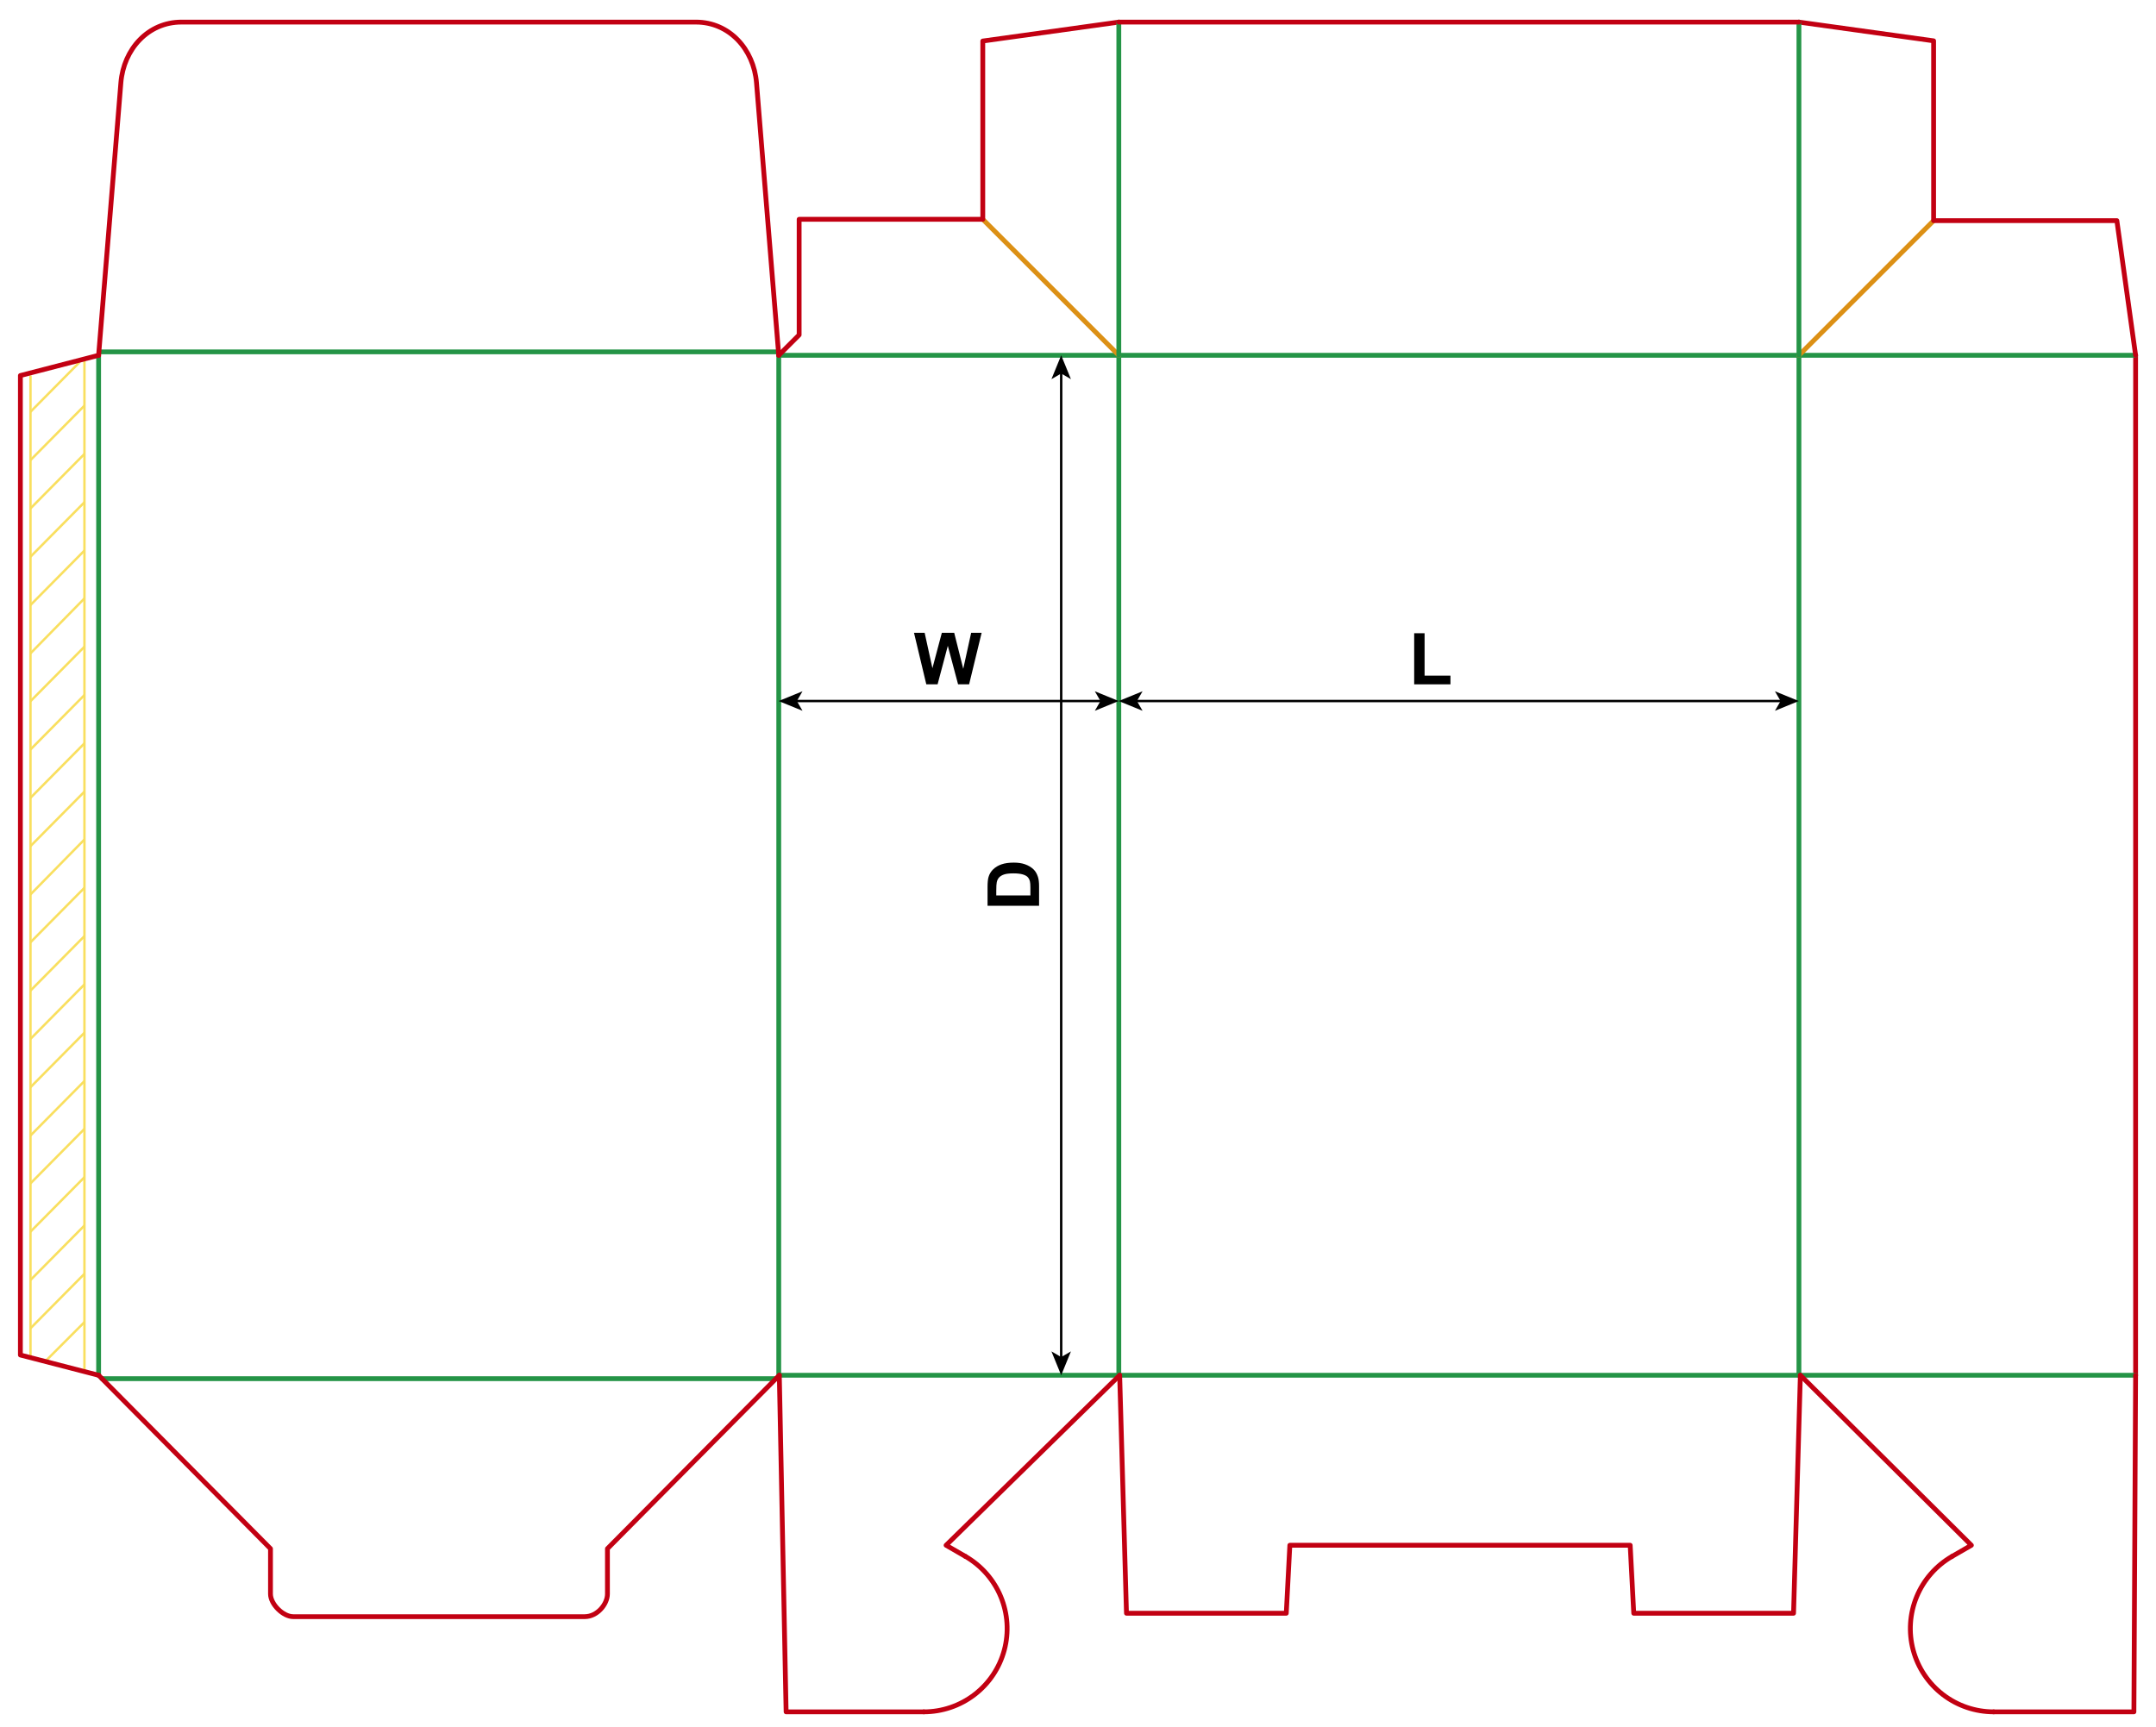 <?xml version="1.0" encoding="iso-8859-1"?>
<!-- Generator: Adobe Illustrator 24.1.1, SVG Export Plug-In . SVG Version: 6.00 Build 0)  -->
<svg version="1.1" id="Layer_1" xmlns="http://www.w3.org/2000/svg" xmlns:xlink="http://www.w3.org/1999/xlink" x="0px" y="0px"
	 viewBox="0 0 898.58 720" style="enable-background:new 0 0 898.58 720;" xml:space="preserve">
<g>
	
		<line style="fill:none;stroke:#F9DF5F;stroke-width:1;stroke-miterlimit:10;" x1="12.702" y1="566.309" x2="12.702" y2="156.532"/>
	
		<line style="fill:none;stroke:#F9DF5F;stroke-width:1;stroke-miterlimit:10;" x1="35.193" y1="150.436" x2="35.193" y2="572.406"/>
	
		<line style="fill:none;stroke:#F9DF5F;stroke-width:1;stroke-miterlimit:10;" x1="12.702" y1="372.875" x2="35.193" y2="349.966"/>
	
		<line style="fill:none;stroke:#F9DF5F;stroke-width:1;stroke-miterlimit:10;" x1="12.702" y1="352.737" x2="35.193" y2="330.013"/>
	
		<line style="fill:none;stroke:#F9DF5F;stroke-width:1;stroke-miterlimit:10;" x1="12.702" y1="332.6" x2="35.193" y2="309.875"/>
	
		<line style="fill:none;stroke:#F9DF5F;stroke-width:1;stroke-miterlimit:10;" x1="12.702" y1="312.462" x2="35.193" y2="289.737"/>
	
		<line style="fill:none;stroke:#F9DF5F;stroke-width:1;stroke-miterlimit:10;" x1="12.702" y1="292.324" x2="35.193" y2="269.6"/>
	
		<line style="fill:none;stroke:#F9DF5F;stroke-width:1;stroke-miterlimit:10;" x1="12.702" y1="272.371" x2="35.193" y2="249.462"/>
	
		<line style="fill:none;stroke:#F9DF5F;stroke-width:1;stroke-miterlimit:10;" x1="12.702" y1="252.233" x2="35.193" y2="229.509"/>
	
		<line style="fill:none;stroke:#F9DF5F;stroke-width:1;stroke-miterlimit:10;" x1="12.702" y1="232.095" x2="35.193" y2="209.371"/>
	
		<line style="fill:none;stroke:#F9DF5F;stroke-width:1;stroke-miterlimit:10;" x1="12.702" y1="211.957" x2="35.193" y2="189.233"/>
	
		<line style="fill:none;stroke:#F9DF5F;stroke-width:1;stroke-miterlimit:10;" x1="12.702" y1="191.82" x2="35.193" y2="169.095"/>
	
		<line style="fill:none;stroke:#F9DF5F;stroke-width:1;stroke-miterlimit:10;" x1="12.702" y1="171.682" x2="33.165" y2="150.99"/>
	
		<line style="fill:none;stroke:#F9DF5F;stroke-width:1;stroke-miterlimit:10;" x1="12.702" y1="392.828" x2="35.193" y2="370.104"/>
	
		<line style="fill:none;stroke:#F9DF5F;stroke-width:1;stroke-miterlimit:10;" x1="12.702" y1="412.966" x2="35.193" y2="390.242"/>
	
		<line style="fill:none;stroke:#F9DF5F;stroke-width:1;stroke-miterlimit:10;" x1="12.702" y1="433.104" x2="35.193" y2="410.38"/>
	
		<line style="fill:none;stroke:#F9DF5F;stroke-width:1;stroke-miterlimit:10;" x1="12.702" y1="453.242" x2="35.193" y2="430.517"/>
	
		<line style="fill:none;stroke:#F9DF5F;stroke-width:1;stroke-miterlimit:10;" x1="12.702" y1="473.379" x2="35.193" y2="450.655"/>
	
		<line style="fill:none;stroke:#F9DF5F;stroke-width:1;stroke-miterlimit:10;" x1="12.702" y1="493.333" x2="35.193" y2="470.608"/>
	
		<line style="fill:none;stroke:#F9DF5F;stroke-width:1;stroke-miterlimit:10;" x1="12.702" y1="513.47" x2="35.193" y2="490.746"/>
	
		<line style="fill:none;stroke:#F9DF5F;stroke-width:1;stroke-miterlimit:10;" x1="12.702" y1="533.608" x2="35.193" y2="510.884"/>
	
		<line style="fill:none;stroke:#F9DF5F;stroke-width:1;stroke-miterlimit:10;" x1="12.702" y1="553.746" x2="35.193" y2="531.022"/>
	
		<line style="fill:none;stroke:#F9DF5F;stroke-width:1;stroke-miterlimit:10;" x1="18.601" y1="567.787" x2="35.193" y2="551.159"/>
</g>
<line style="fill:none;stroke:#249446;stroke-width:2;stroke-linecap:round;stroke-linejoin:round;stroke-miterlimit:10;" x1="41.1" y1="148.11" x2="41.1" y2="573.31"/>
<line style="fill:none;stroke:#249446;stroke-width:2;stroke-linecap:round;stroke-linejoin:round;stroke-miterlimit:10;" x1="324.57" y1="148.11" x2="324.57" y2="573.31"/>
<line style="fill:none;stroke:#249446;stroke-width:2;stroke-linecap:round;stroke-linejoin:round;stroke-miterlimit:10;" x1="466.3" y1="148.11" x2="466.3" y2="573.31"/>
<line style="fill:none;stroke:#249446;stroke-width:2;stroke-linecap:round;stroke-linejoin:round;stroke-miterlimit:10;" x1="749.76" y1="148.11" x2="749.76" y2="573.31"/>
<line style="fill:none;stroke:#C20012;stroke-width:2;stroke-linecap:round;stroke-linejoin:round;stroke-miterlimit:10;" x1="890.08" y1="148.11" x2="890.08" y2="573.31"/>
<line style="fill:none;stroke:#249446;stroke-width:2;stroke-linecap:round;stroke-linejoin:round;stroke-miterlimit:10;" x1="41.25" y1="146.69" x2="324.42" y2="146.69"/>
<line style="fill:none;stroke:#249446;stroke-width:2;stroke-linecap:round;stroke-linejoin:round;stroke-miterlimit:10;" x1="324.57" y1="148.11" x2="890.08" y2="148.11"/>
<polyline style="fill:none;stroke:#C20012;stroke-width:2;stroke-linecap:round;stroke-linejoin:round;stroke-miterlimit:10;" points="
	41.1,148.11 8.5,156.55 8.5,564.87 41.1,573.31 "/>
<path style="fill:none;stroke:#C20012;stroke-width:2;stroke-linecap:round;stroke-linejoin:round;stroke-miterlimit:10;" d="
	M41.1,148.11l9.28-113.64C51.52,20.52,61.69,9.21,75.63,9.21h214.41c13.94,0,24.11,11.31,25.25,25.26l9.28,113.64"/>
<line style="fill:none;stroke:#DC9015;stroke-width:2;stroke-linecap:round;stroke-linejoin:round;stroke-miterlimit:10;" x1="466.298" y1="148.11" x2="409.608" y2="91.42"/>
<polyline style="fill:none;stroke:#C20012;stroke-width:2;stroke-linecap:round;stroke-linejoin:round;stroke-miterlimit:10;" points="
	466.298,9.21 409.608,17.1 409.608,91.42 333.068,91.42 333.068,139.61 324.568,148.11 "/>
<line style="fill:none;stroke:#DC9015;stroke-width:2;stroke-linecap:round;stroke-linejoin:round;stroke-miterlimit:10;" x1="749.76" y1="148.11" x2="805.89" y2="91.98"/>
<polyline style="fill:none;stroke:#C20012;stroke-width:2;stroke-linecap:round;stroke-linejoin:round;stroke-miterlimit:10;" points="
	749.76,9.21 805.89,17.02 805.89,91.98 882.27,91.98 890.08,148.11 "/>
<line style="fill:none;stroke:#249446;stroke-width:2;stroke-linecap:round;stroke-linejoin:round;stroke-miterlimit:10;" x1="466.3" y1="148.11" x2="466.3" y2="9.21"/>
<line style="fill:none;stroke:#249446;stroke-width:2;stroke-linecap:round;stroke-linejoin:round;stroke-miterlimit:10;" x1="749.76" y1="148.11" x2="749.76" y2="9.21"/>
<line style="fill:none;stroke:#C20012;stroke-width:2;stroke-linecap:round;stroke-linejoin:round;stroke-miterlimit:10;" x1="466.3" y1="9.21" x2="749.76" y2="9.21"/>
<g>
	
		<line style="fill:none;stroke:#249446;stroke-width:2;stroke-linecap:round;stroke-linejoin:round;stroke-miterlimit:10;" x1="42.491" y1="574.728" x2="323.412" y2="574.728"/>
	
		<line style="fill:none;stroke:#249446;stroke-width:2;stroke-linecap:round;stroke-linejoin:round;stroke-miterlimit:10;" x1="324.803" y1="573.31" x2="890.08" y2="573.31"/>
	<path style="fill:none;stroke:#C20012;stroke-width:2;stroke-linecap:round;stroke-linejoin:round;stroke-miterlimit:10;" d="
		M41.1,573.31l71.635,72.284v18.898c0,4.23,5.223,9.449,9.457,9.449h121.519c5.223,0,9.457-5.218,9.457-9.449v-18.898l71.635-72.284
		"/>
	
		<polyline style="fill:none;stroke:#C20012;stroke-width:2;stroke-linecap:round;stroke-linejoin:round;stroke-miterlimit:10;" points="
		324.803,573.31 327.64,713.625 384.998,713.625 	"/>
	<path style="fill:none;stroke:#C20012;stroke-width:2;stroke-linecap:round;stroke-linejoin:round;stroke-miterlimit:10;" d="
		M384.998,713.625c7.65,0,15.087-2.522,21.157-7.176c6.069-4.653,10.433-11.178,12.413-18.561c1.98-7.384,1.466-15.214-1.461-22.276
		c-2.928-7.062-8.106-12.962-14.731-16.784"/>
	
		<polyline style="fill:none;stroke:#C20012;stroke-width:2;stroke-linecap:round;stroke-linejoin:round;stroke-miterlimit:10;" points="
		402.374,648.829 394.31,644.176 466.654,573.31 	"/>
	
		<polyline style="fill:none;stroke:#C20012;stroke-width:2;stroke-linecap:round;stroke-linejoin:round;stroke-miterlimit:10;" points="
		466.654,573.31 469.491,672.523 536.095,672.523 537.58,644.176 679.431,644.176 680.916,672.523 747.519,672.523 750.356,573.31 	
		"/>
	
		<polyline style="fill:none;stroke:#C20012;stroke-width:2;stroke-linecap:round;stroke-linejoin:round;stroke-miterlimit:10;" points="
		890.08,573.31 889.371,713.625 830.949,713.625 	"/>
	<path style="fill:none;stroke:#C20012;stroke-width:2;stroke-linecap:round;stroke-linejoin:round;stroke-miterlimit:10;" d="
		M830.949,713.625c-7.65,0-15.087-2.522-21.157-7.176c-6.069-4.653-10.433-11.178-12.413-18.561
		c-1.98-7.384-1.466-15.214,1.461-22.276c2.928-7.062,8.106-12.962,14.731-16.784"/>
	
		<polyline style="fill:none;stroke:#C20012;stroke-width:2;stroke-linecap:round;stroke-linejoin:round;stroke-miterlimit:10;" points="
		813.572,648.829 821.637,644.176 750.356,573.31 	"/>
</g>
<g>
	<g>
		<line style="fill:none;stroke:#000000;stroke-miterlimit:10;" x1="473.312" y1="292.241" x2="742.651" y2="292.241"/>
		<g>
			<polygon points="466.251,292.241 476.2,296.307 473.839,292.241 476.2,288.177 			"/>
		</g>
		<g>
			<polygon points="749.711,292.241 739.762,296.307 742.123,292.241 739.762,288.177 			"/>
		</g>
	</g>
</g>
<g>
	<g>
		<line style="fill:none;stroke:#000000;stroke-miterlimit:10;" x1="331.582" y1="292.241" x2="459.19" y2="292.241"/>
		<g>
			<polygon points="324.521,292.241 334.47,296.307 332.109,292.241 334.47,288.177 			"/>
		</g>
		<g>
			<polygon points="466.251,292.241 456.302,296.307 458.663,292.241 456.302,288.177 			"/>
		</g>
	</g>
</g>
<g>
	<g>
		<line style="fill:none;stroke:#000000;stroke-miterlimit:10;" x1="442.284" y1="155.171" x2="442.284" y2="566.25"/>
		<g>
			<polygon points="442.284,148.11 438.219,158.06 442.284,155.699 446.349,158.06 			"/>
		</g>
		<g>
			<polygon points="442.284,573.31 438.219,563.361 442.284,565.722 446.349,563.361 			"/>
		</g>
	</g>
</g>
<g>
	<path d="M589.405,285.278v-21.299h4.336v17.681h10.781v3.618H589.405z"/>
</g>
<g>
	<path d="M386.066,285.278l-5.127-21.475h4.438l3.237,14.751l3.926-14.751h5.156l3.765,15l3.296-15h4.365l-5.215,21.475h-4.6
		l-4.277-16.055l-4.263,16.055H386.066z"/>
</g>
<g>
	<path d="M411.592,377.607v-7.925c0-1.787,0.137-3.149,0.41-4.087c0.371-1.26,1.03-2.339,1.978-3.237s2.107-1.582,3.479-2.051
		s3.064-0.703,5.076-0.703c1.768,0,3.291,0.22,4.57,0.659c1.563,0.537,2.827,1.304,3.794,2.3c0.732,0.752,1.304,1.768,1.714,3.047
		c0.303,0.957,0.454,2.236,0.454,3.838v8.159H411.592z M415.225,373.271h14.224v-3.237c0-1.211-0.068-2.085-0.205-2.622
		c-0.176-0.703-0.474-1.286-0.894-1.75s-1.111-0.843-2.073-1.136s-2.273-0.439-3.933-0.439s-2.935,0.146-3.823,0.439
		s-1.582,0.703-2.08,1.23s-0.835,1.196-1.011,2.007c-0.137,0.605-0.205,1.792-0.205,3.56V373.271z"/>
</g>
</svg>
